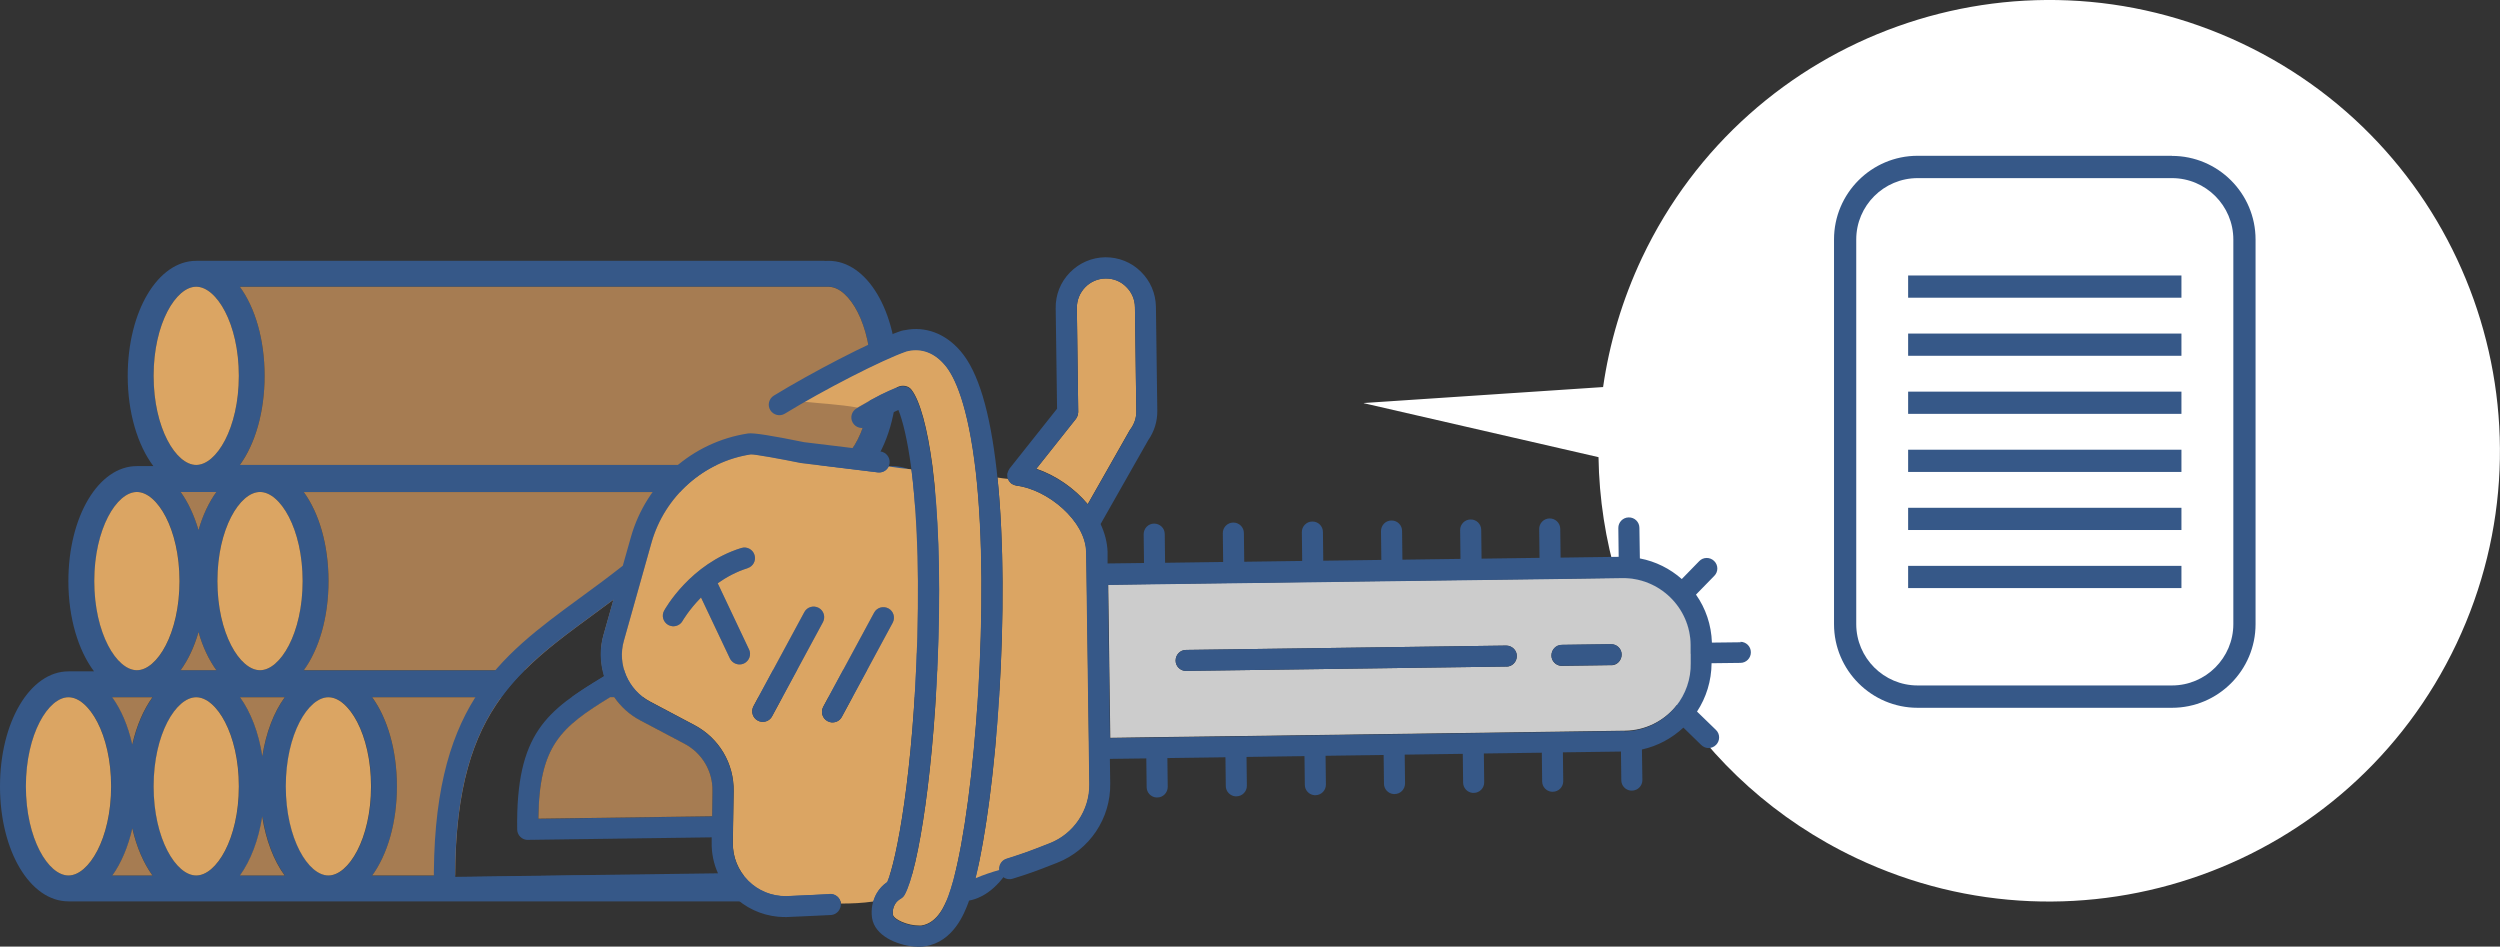 <?xml version="1.0" encoding="UTF-8"?> <svg xmlns="http://www.w3.org/2000/svg" viewBox="0 0 218.25 82.64"><rect x="0" y="0" width="218.25" height="82.64" fill="#333333" stroke="none"/><path d="m119.07 35.18 20.88-1.39c.55-3.82 1.67-7.62 3.4-11.29 9.3-19.63 32.76-28.01 52.39-18.7 19.63 9.3 28.01 32.76 18.71 52.4-9.3 19.63-32.76 28.01-52.4 18.71-14.01-6.64-22.28-20.48-22.5-35l-20.49-4.71z" fill="#fff"></path><g fill="#365888"><path d="m189.61 13.6h-22.2c-4.03 0-7.3 3.28-7.3 7.3v33.59c0 4.03 3.28 7.3 7.3 7.3h22.2c4.03 0 7.3-3.28 7.3-7.3v-33.58c0-4.03-3.28-7.3-7.3-7.3zm5.36 40.88c0 2.96-2.41 5.36-5.36 5.36h-22.2c-2.96 0-5.36-2.41-5.36-5.36v-33.57c0-2.96 2.41-5.36 5.36-5.36h22.2c2.96 0 5.36 2.41 5.36 5.36v33.58z"></path><path d="m166.58 24.05h23.86v1.94h-23.86z"></path><path d="m166.58 29.12h23.86v1.94h-23.86z"></path><path d="m166.58 34.19h23.86v1.94h-23.86z"></path><path d="m166.58 39.26h23.86v1.94h-23.86z"></path><path d="m166.58 44.33h23.86v1.94h-23.86z"></path><path d="m166.58 49.4h23.86v1.94h-23.86z"></path><path d="m83.88 58.61c-.09 0-.19 0-.28.01-.04 0-.07-.01-.11-.01h-1.84c1.37-1.82 2.24-4.65 2.24-7.88 0-5.63-2.62-10.04-5.98-10.04-.09 0-.19 0-.28.01-.04 0-.07-.01-.11-.01h-1.44c1.37-1.82 2.24-4.65 2.24-7.88 0-5.63-2.62-10.04-5.98-10.04-.09 0-.19 0-.28.01-.04 0-.07-.01-.11-.01h-54.82c-3.35 0-5.98 4.41-5.98 10.04 0 3.23.87 6.06 2.24 7.88h-1.44c-3.35 0-5.98 4.41-5.98 10.04 0 3.23.87 6.06 2.24 7.88h-2.23c-3.35 0-5.98 4.41-5.98 10.04s2.62 10.04 5.98 10.04h.09.04 77.38c.06 0 .11 0 .17-.02.08 0 .15.02.23.02 3.35 0 5.98-4.41 5.98-10.04s-2.62-10.04-5.98-10.04zm-11.48-33.58h.01c1.74.1 3.64 3.26 3.64 7.78s-1.9 7.67-3.63 7.77h-51.48c1.33-1.82 2.16-4.6 2.16-7.77s-.83-5.95-2.16-7.78zm-45.98 25.7c0 4.58-1.96 7.78-3.72 7.78s-3.72-3.2-3.72-7.78 1.96-7.78 3.72-7.78 3.72 3.2 3.72 7.78zm-9.29-25.7c1.76 0 3.72 3.2 3.72 7.78s-1.96 7.78-3.72 7.78-3.72-3.2-3.72-7.78 1.96-7.78 3.72-7.78zm.2 21.25c-.37-1.3-.91-2.43-1.56-3.33h3.12c-.65.9-1.19 2.03-1.56 3.33zm1.56 12.23h-3.12c.65-.9 1.18-2.03 1.56-3.33.37 1.3.91 2.43 1.56 3.33zm-6.93-15.56c1.76 0 3.72 3.2 3.72 7.78s-1.96 7.78-3.72 7.78-3.72-3.2-3.72-7.78 1.96-7.78 3.72-7.78zm-5.97 33.48c-1.76 0-3.72-3.2-3.72-7.78s1.96-7.78 3.72-7.78 3.72 3.2 3.72 7.78-1.96 7.78-3.72 7.78zm3.82 0c.78-1.08 1.39-2.49 1.75-4.12.37 1.63.98 3.04 1.76 4.12h-3.52zm1.75-11.44c-.37-1.62-.97-3.04-1.75-4.12h3.52c-.78 1.08-1.39 2.49-1.76 4.12zm5.58 11.44c-1.76 0-3.72-3.2-3.72-7.78s1.96-7.78 3.72-7.78 3.72 3.2 3.72 7.78-1.96 7.78-3.72 7.78zm3.82 0c.95-1.3 1.63-3.09 1.95-5.16.32 2.07 1.01 3.86 1.96 5.16zm1.95-10.4c-.32-2.07-1.01-3.86-1.95-5.16h3.91c-.95 1.3-1.64 3.09-1.96 5.16zm5.78 10.4c-1.76 0-3.72-3.2-3.72-7.78s1.96-7.78 3.72-7.78 3.72 3.2 3.72 7.78-1.96 7.78-3.72 7.78zm55.29 0h-33.85l-10.39.15s0-.09 0-.14h-7.25c1.33-1.83 2.16-4.61 2.16-7.78s-.83-5.95-2.16-7.78h11.28c.62-.85 1.3-1.63 2.04-2.36-9.81 0-19.29 0-19.29 0 1.33-1.83 2.16-4.61 2.16-7.78s-.83-5.95-2.16-7.78h51.47c1.74.1 3.64 3.26 3.64 7.78s-1.9 7.67-3.63 7.77-9.53-.07-10.75 0c0 0-6.68 0-14.63 0 .04.18.07.36.12.53-1.05.64-1.99 1.22-2.83 1.83h34.05c1.74.1 3.64 3.26 3.64 7.78s-1.9 7.67-3.63 7.77z"></path></g><path d="m39.74 76.43c.03-7.59 1.54-12.16 4.03-15.56h-11.28c1.33 1.83 2.16 4.61 2.16 7.78s-.83 5.95-2.16 7.78z" fill="#a67c52"></path><path d="m77.99 42.96h-51.47c1.33 1.82 2.16 4.6 2.16 7.77s-.83 5.95-2.16 7.78h19.29c1.74-1.74 3.78-3.24 6.02-4.88.57-.42 1.15-.84 1.73-1.28l-.87 3.08c-.29 1.03-.29 2.07-.07 3.07h14.63c1.22-.07 10.75 0 10.75 0 1.74-.11 3.63-3.27 3.63-7.78s-1.9-7.68-3.64-7.77z" fill="#a67c52"></path><path d="m15.77 58.51h3.12c-.65-.9-1.19-2.03-1.56-3.33-.37 1.3-.91 2.43-1.56 3.33z" fill="#a67c52"></path><path d="m11.95 58.51c1.76 0 3.72-3.2 3.72-7.78s-1.96-7.78-3.72-7.78-3.72 3.2-3.72 7.78 1.96 7.78 3.72 7.78z" fill="#dba563"></path><path d="m15.77 42.95c.65.9 1.18 2.03 1.56 3.33.37-1.3.91-2.43 1.56-3.33z" fill="#a67c52"></path><path d="m5.98 60.87c-1.76 0-3.72 3.2-3.72 7.78s1.96 7.78 3.72 7.78 3.72-3.2 3.72-7.78-1.96-7.78-3.72-7.78z" fill="#dba563"></path><path d="m17.13 40.59c1.76 0 3.72-3.2 3.72-7.78s-1.96-7.78-3.72-7.78-3.72 3.2-3.72 7.78 1.96 7.78 3.72 7.78z" fill="#dba563"></path><path d="m20.94 40.59h51.48c1.74-.11 3.63-3.27 3.63-7.78s-1.9-7.68-3.64-7.77h-51.47c1.33 1.82 2.16 4.6 2.16 7.77s-.83 5.95-2.16 7.78z" fill="#a67c52"></path><path d="m18.98 50.73c0 4.58 1.96 7.78 3.72 7.78s3.72-3.2 3.72-7.78-1.96-7.78-3.72-7.78-3.72 3.2-3.72 7.78z" fill="#dba563"></path><path d="m9.79 76.43h3.52c-.78-1.08-1.39-2.49-1.76-4.12-.37 1.62-.97 3.04-1.75 4.12z" fill="#a67c52"></path><path d="m11.55 64.99c.37-1.63.98-3.04 1.76-4.12h-3.52c.78 1.08 1.39 2.49 1.75 4.12z" fill="#a67c52"></path><path d="m28.67 60.87c-1.76 0-3.72 3.2-3.72 7.78s1.96 7.78 3.72 7.78 3.72-3.2 3.72-7.78-1.96-7.78-3.72-7.78z" fill="#dba563"></path><path d="m22.9 66.03c.32-2.07 1.01-3.86 1.96-5.16h-3.91c.94 1.3 1.63 3.09 1.95 5.16z" fill="#a67c52"></path><path d="m20.94 76.43h3.91c-.95-1.3-1.64-3.09-1.96-5.16-.32 2.07-1.01 3.86-1.95 5.16z" fill="#a67c52"></path><path d="m17.13 60.87c-1.76 0-3.72 3.2-3.72 7.78s1.96 7.78 3.72 7.78 3.72-3.2 3.72-7.78-1.96-7.78-3.72-7.78z" fill="#dba563"></path><path d="m94.87 50.16-.03-1.93c-.04-2.75-3.38-5.5-6.09-5.83-.01 0-.02 0-.03-.01-.09-.01-.18-.05-.27-.09-.03-.02-.06-.03-.09-.05-.02-.02-.05-.02-.07-.04-.03-.02-.04-.06-.07-.08-.04-.04-.09-.09-.12-.14s-.06-.1-.08-.16v-.02c-.32-.03-.63-.07-.94-.12 1.14 11.14-.06 27.43-1.92 34.98.69-.29 1.39-.53 2.11-.73-.04-.42.2-.83.63-.96 1.49-.46 2.05-.68 3.4-1.21l.36-.14c2.1-.82 3.49-2.9 3.46-5.16l-.25-18.25v-.05z" fill="#dba563"></path><path d="m82.47 31.82c-.89-1.05-1.99-1.47-3.17-1.23-.11.02-.15.04-.2.05-1.8.63-5.69 2.58-8.91 4.43 1.55.17 3.12.23 4.66.51 1.94-1.12 2.33-1.29 3.6-1.83.39-.16.88-.06 1.13.28.74.97 1.38 3.33 1.82 6.63.51 4.03.7 9.23.53 15.05-.32 11.2-1.74 20.16-2.94 22.36-.08.15-.2.28-.35.36-.21.12-.39.29-.5.48-.17.28-.23.61-.18.95.06.39 1.28.96 2.33.94h.13c1.48-.22 2.11-1.89 2.38-2.6.14-.39.29-.85.43-1.37 1.91-7.06 3.21-24.51 1.97-35.59-.68-5.94-1.85-8.4-2.71-9.41z" fill="#dba563"></path><path d="m79.57 40.97c-.67-.06-1.33-.14-1.99-.25-.16.34-.52.56-.91.52h-.02l-6.74-.83c-1.83-.37-3.98-.76-4.35-.75-4.11.62-7.53 3.65-8.68 7.71l-2.41 8.56c-.59 2.06.36 4.29 2.27 5.31l3.89 2.06c2.15 1.14 3.46 3.35 3.42 5.78l-.05 3.08-.02 1.4c-.02 1.26.46 2.44 1.34 3.32s2.06 1.36 3.31 1.35c1.35-.06 3.61-.16 3.8-.18.5-.04.95.33.99.83.94 0 1.89-.04 2.82-.18.08-.26.17-.51.31-.74.22-.38.53-.71.91-.97.8-1.84 2.29-9.49 2.62-21.33.2-7.17-.16-11.94-.51-14.69zm-14.18 15.72c.22.46.02 1.01-.44 1.23-.16.07-.32.1-.48.08-.31-.03-.6-.22-.75-.52l-2.52-5.32c-1.05 1.07-1.6 2.02-1.61 2.04-.18.33-.54.5-.89.47-.12-.01-.24-.05-.36-.11-.44-.25-.61-.8-.36-1.25.09-.17 2.3-4.1 6.74-5.47.48-.15 1 .12 1.15.61s-.12 1-.61 1.15c-1 .31-1.87.79-2.62 1.32l2.73 5.77zm2.01 5.84c-.18.34-.54.51-.9.48-.12-.01-.24-.05-.35-.11-.45-.24-.61-.8-.37-1.25l4.44-8.22c.24-.45.8-.61 1.25-.37s.61.8.37 1.25zm10.53-8.17-4.44 8.22c-.18.34-.54.51-.9.48-.12-.01-.24-.05-.35-.11-.45-.24-.61-.8-.37-1.25l4.44-8.22c.24-.45.8-.61 1.25-.37s.61.8.37 1.25z" fill="#dba563"></path><path d="m98.59 37.62.07-.11c.37-.5.55-1.03.54-1.6l-.12-9.09c0-.68-.28-1.31-.77-1.79-.48-.48-1.12-.73-1.79-.72-.68 0-1.31.28-1.79.77-.47.49-.73 1.13-.72 1.81l.12 9.09s-.02.08-.02.12c0 .06-.01.13-.04.19-.02.06-.05.11-.08.16-.02.04-.03.08-.06.11l-3.46 4.36c1.66.56 3.31 1.68 4.49 3.09l3.61-6.36s0-.03.02-.05z" fill="#dba563"></path><path d="m147.63 57.05v-.8c-.05-3.25-2.75-5.85-5.98-5.81l-6.29.09-6.9.09-6.9.09-6.9.09-6.9.09h-.01l-6.9.09h-.01l-4.09.06.18 13.34v.03l4.1-.06 6.91-.09 27.63-.38 6.29-.09c1.79-.02 3.38-.85 4.45-2.13.02-.02.02-.05.04-.07.01-.01.02-.01.04-.02.82-1.03 1.3-2.33 1.28-3.75v-.8h-.01zm-16.12 1.14-27.95.38s-.07 0-.1 0c-.46-.04-.83-.43-.83-.9 0-.51.4-.93.91-.93l27.95-.38c.5 0 .93.4.93.91s-.4.93-.91.93zm9.15-.12-4.29.06s-.07 0-.1 0c-.46-.04-.83-.43-.83-.9 0-.51.4-.93.91-.93l4.29-.06c.52 0 .93.4.93.91s-.4.93-.91.93z" fill="#ccc"></path><path d="m72.42 78.06c-.19.02-2.45.12-3.8.18-1.25.01-2.43-.46-3.31-1.35s-1.36-2.07-1.34-3.32l.02-1.4.05-3.08c.04-2.43-1.27-4.64-3.42-5.78l-3.89-2.06c-1.91-1.02-2.86-3.25-2.27-5.31l2.41-8.56c1.15-4.06 4.58-7.09 8.68-7.71.37-.01 2.52.38 4.35.75l6.74.82h.02c.5.05.94-.31 1-.8.06-.51-.3-.96-.8-1.03l-6.67-.81c-2.78-.57-4.43-.83-4.88-.76-4.87.74-8.88 4.28-10.23 9.04l-.71 2.51c-1.25.98-2.47 1.89-3.66 2.75-7.29 5.34-13.05 9.56-12.83 25.37 0 .47.37.86.83.9h.1l25.08-.34s.06.07.09.1c1.07 1.07 2.43 1.71 3.93 1.86.24.02.49.03.74.03.86-.04 3.7-.16 3.92-.18.5-.05.87-.49.83-1-.04-.5-.49-.88-1-.84zm-16.56-15.18 3.9 2.06c1.53.81 2.47 2.39 2.44 4.12l-.03 2.21-15.17.21c.08-6.54 2.05-8.03 6.52-10.75.58.88 1.37 1.64 2.35 2.16zm-16.13 13.69c.02-14.1 5.11-17.83 12.09-22.94.57-.42 1.15-.84 1.73-1.28l-.87 3.08c-.35 1.21-.3 2.45.05 3.6-4.97 3.02-7.7 4.93-7.58 13.38 0 .24.1.48.28.65.15.15.35.24.55.26h.1l16.05-.22v.42c-.02.96.17 1.88.55 2.72l-22.95.31zm112.24-20.5-2.52.03c-.05-1.56-.55-3-1.39-4.19l1.6-1.64c.36-.36.35-.95-.02-1.3-.36-.35-.95-.35-1.3.02l-1.52 1.56c-1.02-.9-2.28-1.54-3.66-1.8l-.04-2.67c0-.51-.42-.92-.93-.91-.51 0-.92.43-.91.93l.03 2.51-5.07.07-.03-2.51c0-.51-.43-.92-.93-.91-.51 0-.92.43-.91.93l.03 2.51-5.06.07-.03-2.51c0-.51-.42-.92-.93-.91-.51 0-.92.43-.91.93l.03 2.51-5.07.07-.03-2.51c0-.51-.42-.92-.93-.91-.51 0-.91.42-.91.93l.03 2.51-5.07.07-.03-2.51c0-.51-.42-.92-.93-.91-.51 0-.92.43-.91.93l.03 2.51-5.06.07-.03-2.51c0-.51-.43-.92-.93-.91-.51 0-.92.43-.91.93l.03 2.51-5.07.07-.03-2.51c0-.51-.42-.91-.93-.91s-.91.42-.91.93l.03 2.51-3.18.04v-1.01c-.03-.84-.25-1.66-.61-2.43l4.15-7.31c.53-.76.81-1.64.8-2.57l-.12-9.09c-.02-1.17-.49-2.26-1.32-3.07-.83-.82-1.94-1.26-3.11-1.25-1.17.02-2.26.49-3.08 1.33s-1.26 1.95-1.24 3.12l.12 8.77-4.15 5.23s-.02.05-.04.07c-.03.04-.05.09-.07.13-.03.06-.05.13-.07.2 0 .02-.02.04-.02.06v.1c0 .06 0 .13.01.19s.03.11.05.16.05.11.08.16.08.1.12.14c.03.03.04.06.07.08.02.02.05.03.07.04.03.02.06.03.09.05.09.04.18.08.27.09.01 0 .02 0 .03.01 2.71.33 6.06 3.08 6.09 5.83l.03 1.93v.05l.25 18.25c.03 2.27-1.36 4.34-3.46 5.16l-.36.14c-1.35.53-1.91.74-3.4 1.21-.49.15-.76.67-.61 1.15.11.37.43.61.79.64.12.01.24 0 .36-.04 1.55-.48 2.17-.72 3.52-1.25l.36-.14c2.81-1.1 4.68-3.87 4.63-6.91l-.03-2.16 3.18-.04.03 2.51c0 .47.37.86.83.9h.1c.51 0 .91-.42.91-.93l-.03-2.51 5.07-.07.03 2.51c0 .47.37.86.83.9h.1c.51 0 .92-.43.91-.93l-.03-2.51 5.06-.07.03 2.51c0 .47.37.86.83.9h.1c.51 0 .92-.43.91-.93l-.03-2.51 5.07-.07.03 2.51c0 .47.37.86.83.9h.1c.51 0 .91-.42.91-.93l-.03-2.51 5.07-.07.03 2.51c0 .47.37.86.83.9h.1c.51 0 .92-.43.91-.93l-.03-2.51 5.06-.07.03 2.51c0 .47.37.86.83.9h.1c.51 0 .92-.43.91-.93l-.03-2.51 5.07-.07.03 2.51c0 .47.37.86.83.9h.1c.51 0 .92-.43.91-.93l-.04-2.66c1.38-.3 2.62-.98 3.62-1.91l1.56 1.52c.16.15.35.24.55.26.27.03.55-.07.75-.28.35-.36.35-.95-.02-1.3l-1.65-1.6c.8-1.22 1.26-2.67 1.27-4.22l2.52-.03c.51 0 .92-.43.91-.93 0-.51-.42-.92-.93-.91zm-61.5-15.14 3.46-4.36s.04-.08.06-.11c.03-.05.06-.1.08-.16s.03-.12.04-.19c0-.04.02-.08.02-.12l-.12-9.09c0-.68.25-1.32.72-1.81s1.11-.76 1.79-.77 1.31.24 1.79.72c.49.47.76 1.11.77 1.79l.12 9.09c0 .56-.17 1.1-.54 1.6l-.07.11s-.01.03-.02.05l-3.61 6.36c-1.18-1.42-2.83-2.53-4.49-3.09zm51.36 22.89-6.29.09-27.63.38-6.91.09-4.1.06v-.03l-.18-13.34 4.09-.06h.01l6.9-.09h.01l6.9-.09 6.9-.09 6.9-.09 6.9-.09 6.29-.09c3.24-.04 5.93 2.56 5.97 5.81v.8h.01v.8c.03 1.41-.45 2.72-1.27 3.75-.01.01-.03.01-.04.02-.02.02-.03.05-.04.07-1.06 1.28-2.66 2.11-4.45 2.13zm-9.41-6.56c0 .51-.4.93-.91.93l-27.95.38s-.07 0-.1 0c-.46-.04-.83-.43-.83-.9 0-.51.4-.93.91-.93l27.95-.38c.5 0 .93.4.93.91zm9.15-.13c0 .51-.4.93-.91.93l-4.29.06s-.07 0-.1 0c-.46-.04-.83-.43-.83-.9 0-.51.4-.93.91-.93l4.29-.06c.52 0 .93.4.93.91zm-56.57 20.17c-.15.57-.31 1.08-.47 1.52-.33.87-1.29 3.42-3.78 3.79-.13.03-.31.04-.44.04-.17 0-.35 0-.54-.02-1.49-.14-3.39-.93-3.64-2.49-.11-.77.04-1.53.42-2.16.22-.38.53-.71.91-.97.8-1.84 2.29-9.49 2.62-21.33.21-7.23-.17-12.02-.52-14.76-.34-2.58-.77-4.25-1.13-5.13-.74.33-1.27.61-2.72 1.45-.44.25-1 .11-1.26-.33s-.11-1 .33-1.26c1.99-1.16 2.38-1.32 3.66-1.86.39-.16.88-.06 1.13.28.74.97 1.38 3.33 1.82 6.63.51 4.03.7 9.23.53 15.05-.32 11.2-1.74 20.16-2.94 22.36-.08.15-.2.28-.35.36-.21.12-.39.29-.5.48-.17.28-.23.61-.18.95.06.39 1.28.96 2.33.94h.13c1.48-.22 2.11-1.89 2.38-2.6.14-.39.29-.85.43-1.37 1.91-7.06 3.21-24.51 1.97-35.59-.68-5.94-1.85-8.4-2.71-9.41-.89-1.05-1.99-1.47-3.17-1.23-.11.02-.15.04-.2.05-2.12.74-7.17 3.33-10.59 5.42-.43.27-1 .13-1.27-.3s-.13-1 .3-1.27c3.17-1.94 8.45-4.72 10.94-5.59.13-.05.31-.11.51-.13 1.79-.36 3.54.29 4.87 1.85 1.52 1.78 2.55 5.18 3.14 10.4 1.29 11.46-.03 28.91-2.02 36.28zm-19.22-15.64 4.44-8.22c.24-.45.8-.61 1.25-.37s.61.8.37 1.25l-4.44 8.22c-.18.34-.54.51-.9.48-.12-.01-.24-.05-.35-.11-.45-.24-.61-.8-.37-1.25zm12.15-7.29-4.44 8.22c-.18.34-.54.51-.9.48-.12-.01-.24-.05-.35-.11-.45-.24-.61-.8-.37-1.25l4.44-8.22c.24-.45.8-.61 1.25-.37s.61.8.37 1.25zm-12.65-4.77c-1 .31-1.87.79-2.62 1.32l2.73 5.77c.22.46.02 1.01-.44 1.23-.16.07-.32.1-.48.08-.31-.03-.6-.22-.75-.52l-2.52-5.32c-1.05 1.07-1.6 2.02-1.61 2.04-.18.33-.54.5-.89.47-.12-.01-.24-.05-.36-.11-.44-.25-.61-.8-.36-1.25.09-.17 2.3-4.1 6.74-5.47.48-.15 1 .12 1.15.61s-.12 1-.61 1.15z" fill="#365888"></path><path d="m47 71.47 15.17-.21.03-2.21c.03-1.73-.91-3.31-2.44-4.12l-3.9-2.06c-.92-.49-1.67-1.19-2.24-2.01h-.35c-4.29 2.63-6.2 4.19-6.27 10.6z" fill="#a67c52"></path></svg> 